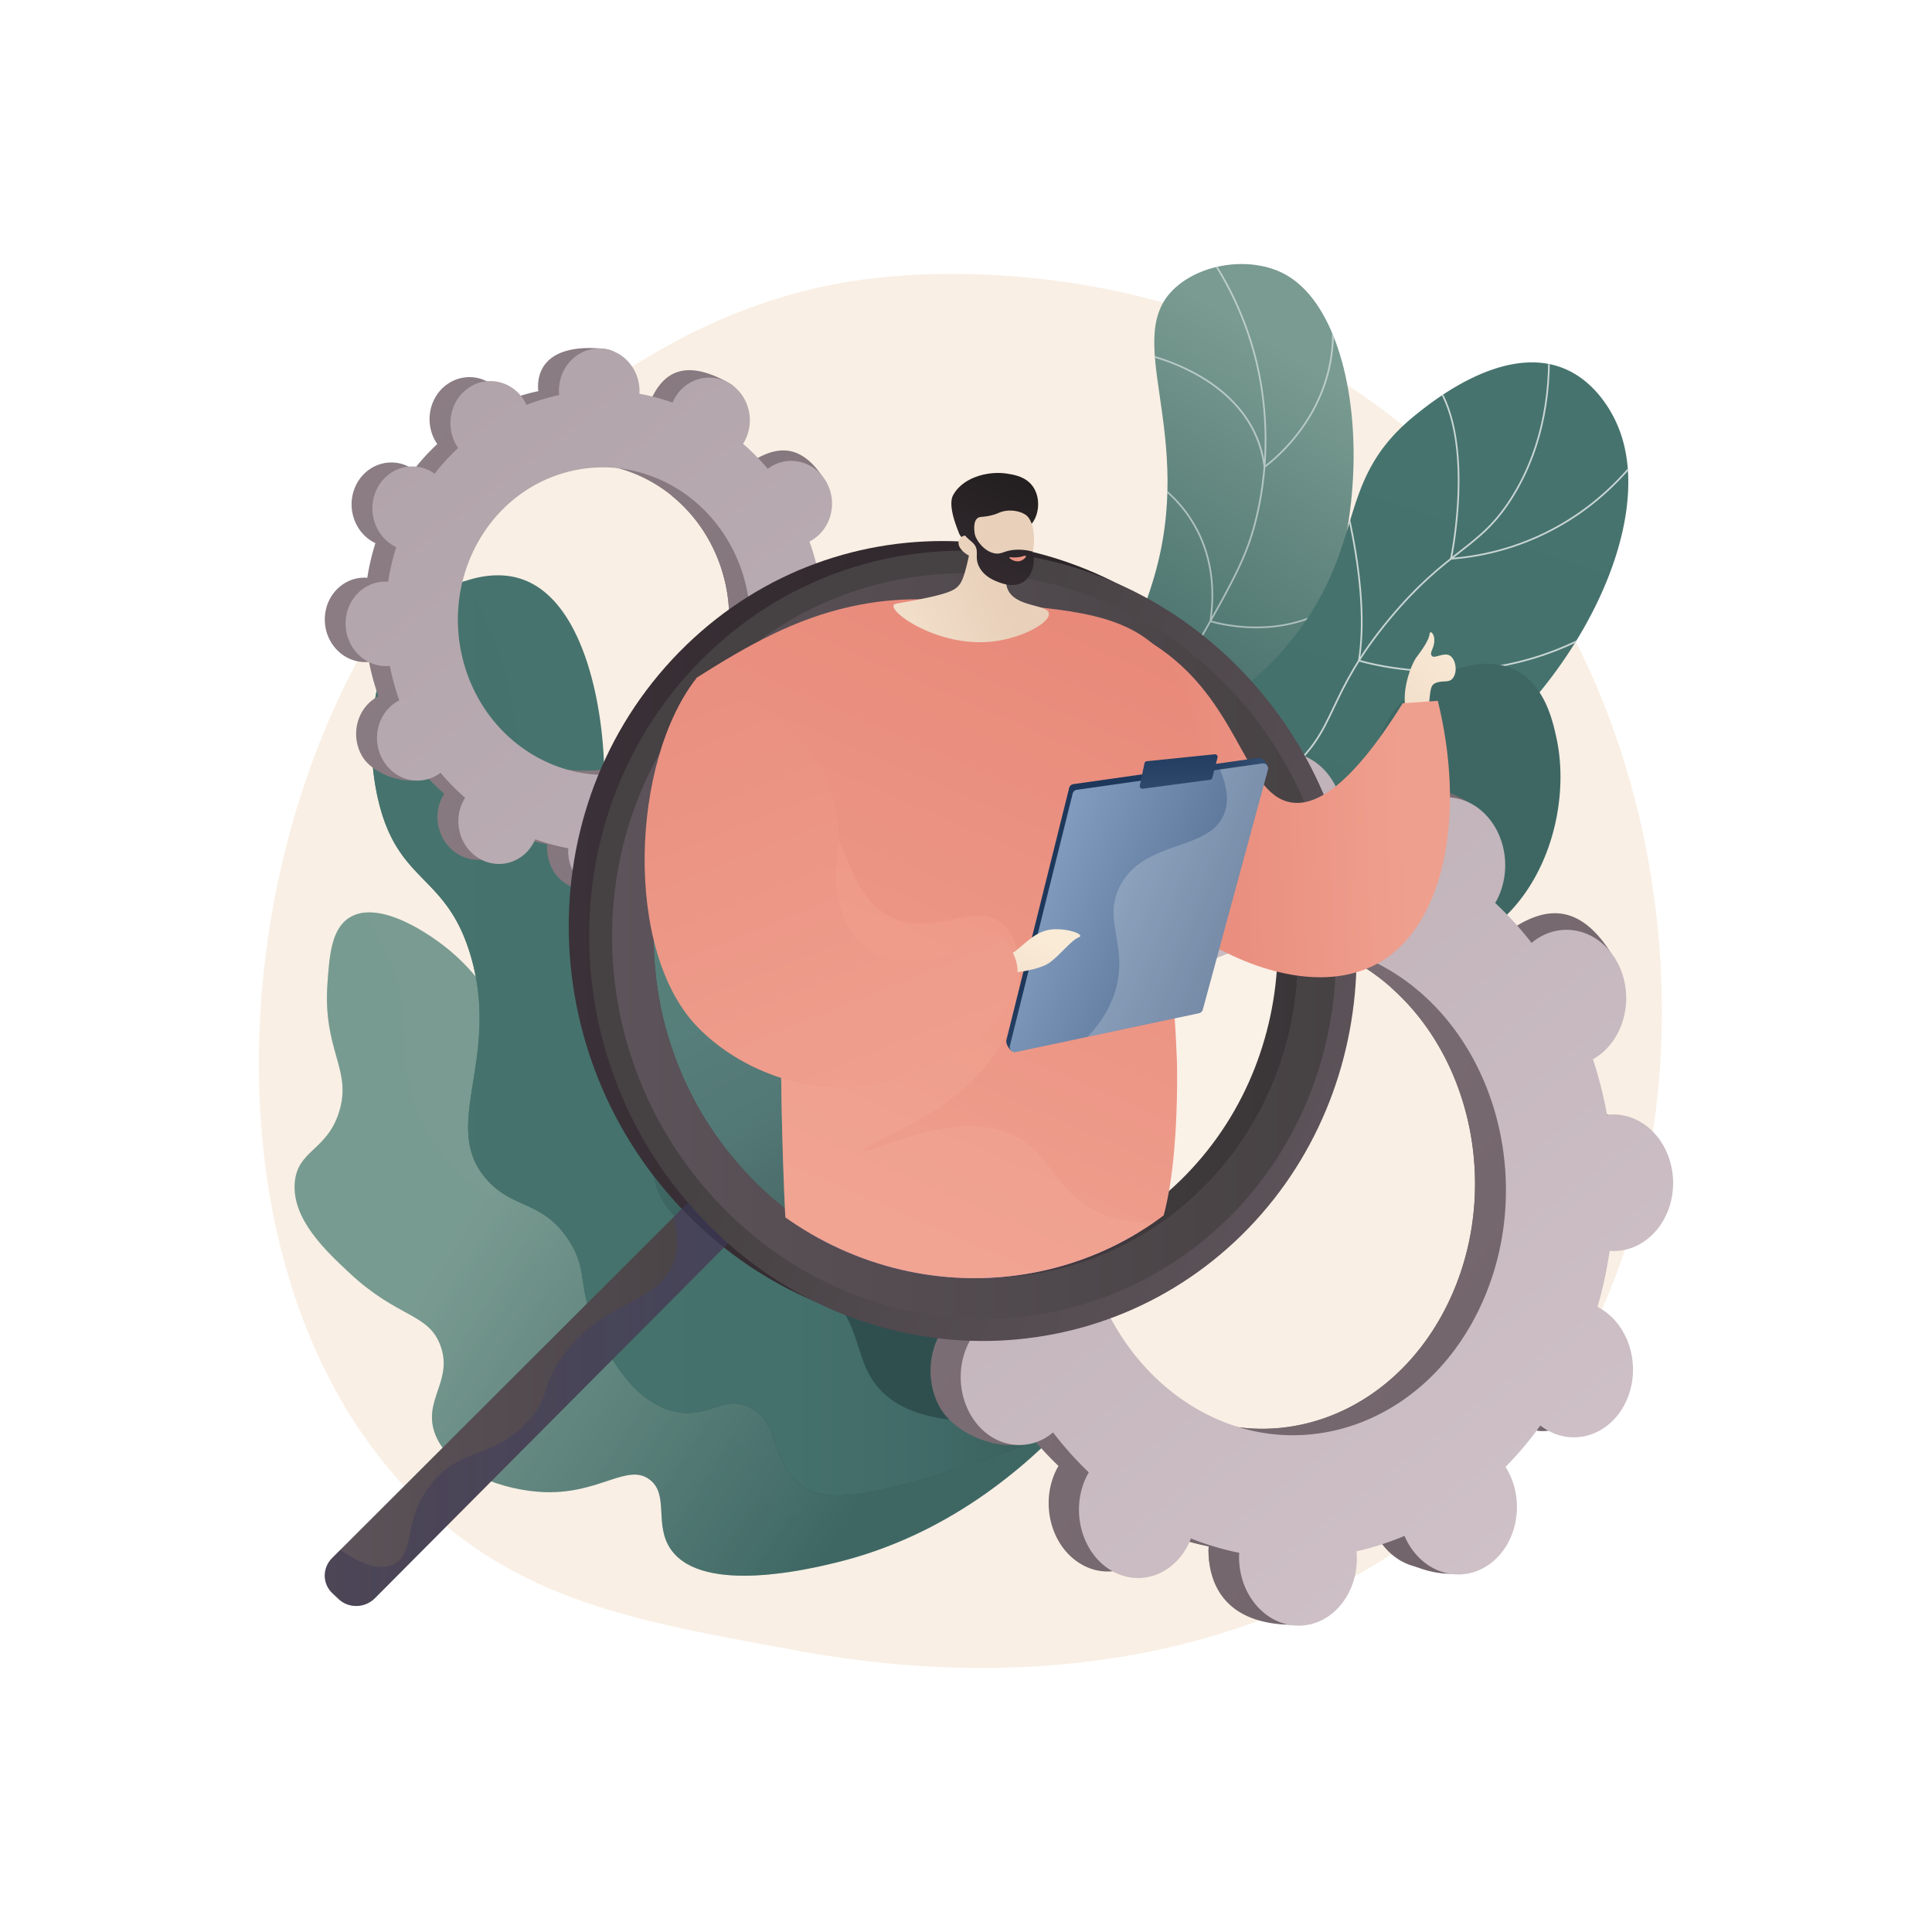 <svg xmlns="http://www.w3.org/2000/svg" xmlns:xlink="http://www.w3.org/1999/xlink" viewBox="0 0 2500 2500"><defs><style>.cls-1{fill:url(#linear-gradient);}.cls-2{fill:url(#linear-gradient-2);}.cls-3{fill:none;}.cls-4{isolation:isolate;}.cls-25,.cls-48,.cls-5{fill:#fff;}.cls-6{fill:#f9efe4;}.cls-7{fill:url(#linear-gradient-3);}.cls-24,.cls-36,.cls-44,.cls-8{opacity:0.3;mix-blend-mode:multiply;}.cls-8{fill:url(#linear-gradient-4);}.cls-9{fill:url(#linear-gradient-5);}.cls-10{fill:url(#linear-gradient-6);}.cls-11{clip-path:url(#clip-path);}.cls-12{opacity:0.5;}.cls-12,.cls-14,.cls-48{mix-blend-mode:soft-light;}.cls-13{clip-path:url(#clip-path-2);}.cls-14{opacity:0.7;}.cls-15{fill:url(#linear-gradient-9);}.cls-16{fill:url(#linear-gradient-10);}.cls-17{fill:url(#linear-gradient-11);}.cls-18{fill:url(#linear-gradient-12);}.cls-19{fill:url(#linear-gradient-13);}.cls-20{fill:url(#linear-gradient-14);}.cls-21{fill:url(#linear-gradient-15);}.cls-22{fill:url(#linear-gradient-16);}.cls-23{fill:url(#linear-gradient-17);}.cls-24{fill:url(#linear-gradient-18);}.cls-25{opacity:0.1;}.cls-26{fill:url(#linear-gradient-19);}.cls-27{fill:url(#linear-gradient-20);}.cls-28{clip-path:url(#clip-path-3);}.cls-29{fill:url(#linear-gradient-21);}.cls-30{fill:url(#linear-gradient-22);}.cls-31{fill:url(#linear-gradient-23);}.cls-32{fill:url(#linear-gradient-24);}.cls-33{fill:url(#linear-gradient-25);}.cls-34{fill:url(#linear-gradient-26);}.cls-35{fill:url(#linear-gradient-27);}.cls-36{fill:url(#linear-gradient-28);}.cls-37{fill:url(#linear-gradient-29);}.cls-38{fill:url(#linear-gradient-30);}.cls-39{fill:url(#linear-gradient-31);}.cls-40{fill:url(#linear-gradient-32);}.cls-41{fill:url(#linear-gradient-33);}.cls-42{fill:url(#linear-gradient-34);}.cls-43{fill:url(#linear-gradient-35);}.cls-44{fill:url(#linear-gradient-36);}.cls-45{fill:url(#linear-gradient-37);}.cls-46{fill:url(#linear-gradient-38);}.cls-47{fill:url(#linear-gradient-39);}.cls-48{opacity:0.2;}.cls-49{fill:url(#linear-gradient-40);}.cls-50{fill:url(#linear-gradient-41);}</style><linearGradient id="linear-gradient" x1="1695.13" y1="473.67" x2="1406.62" y2="938.26" gradientUnits="userSpaceOnUse"><stop offset="0" stop-color="#799b91"/><stop offset="1" stop-color="#3e6764"/></linearGradient><linearGradient id="linear-gradient-2" x1="1845.19" y1="550.24" x2="1594.21" y2="1299.08" gradientUnits="userSpaceOnUse"><stop offset="0" stop-color="#46736e"/><stop offset="0.55" stop-color="#45716c"/><stop offset="0.75" stop-color="#406a67"/><stop offset="0.89" stop-color="#395f5c"/><stop offset="1" stop-color="#2f4f4f"/></linearGradient><linearGradient id="linear-gradient-3" x1="-1548.05" y1="1505.65" x2="-1239.42" y2="2047.71" gradientTransform="translate(1269.87 -481.39) rotate(-27.96)" xlink:href="#linear-gradient"/><linearGradient id="linear-gradient-4" x1="-1557.31" y1="1510.92" x2="-1248.67" y2="2052.98" gradientTransform="translate(1269.87 -481.39) rotate(-27.96)" xlink:href="#linear-gradient"/><linearGradient id="linear-gradient-5" x1="-1252.06" y1="969.77" x2="-1210.56" y2="1755.63" gradientTransform="translate(1269.87 -481.39) rotate(-27.96)" xlink:href="#linear-gradient-2"/><linearGradient id="linear-gradient-6" x1="480.92" y1="1343.4" x2="1459.11" y2="1343.4" xlink:href="#linear-gradient-2"/><clipPath id="clip-path"><path class="cls-1" d="M1421.86,1301.8c-27.08-59.79-58.07-152.2-45.25-259.92,14.73-123.7,73.77-154.54,115.13-289.54,59-192.71-44.91-316.37,30.79-381.54,36.92-31.78,99.66-38.62,141.34-15.27,118.9,66.62,125.85,412.31-34.74,564.94-72.63,69-142.51,69.37-193.45,154C1390.68,1149.3,1404.7,1240,1421.86,1301.8Z"/></clipPath><clipPath id="clip-path-2"><path class="cls-2" d="M1362.19,1279.68c-14.06-50.4-27.64-130,6.34-206.23,59.3-133,196.63-105.91,309.22-253.7,90.81-119.19,49.37-199.65,155.2-283.81,17.72-14.08,111-91.15,190.09-59.42,44.56,17.87,64.82,62.3,68.62,70.64,57.5,126.06-53.44,345.25-216.87,457.75-93.9,64.63-128,50.54-296.69,132.35A994,994,0,0,0,1362.19,1279.68Z"/></clipPath><linearGradient id="linear-gradient-9" x1="844.54" y1="-108.25" x2="817.87" y2="121.76" gradientTransform="translate(1348.16 114.83) rotate(25.87)" gradientUnits="userSpaceOnUse"><stop offset="0" stop-color="#799b91"/><stop offset="0.5" stop-color="#779990"/><stop offset="0.68" stop-color="#70938a"/><stop offset="0.81" stop-color="#658981"/><stop offset="0.91" stop-color="#547a75"/><stop offset="1" stop-color="#3e6764"/></linearGradient><linearGradient id="linear-gradient-10" x1="-193.81" y1="108.66" x2="2135.77" y2="1784.44" gradientUnits="userSpaceOnUse"><stop offset="0" stop-color="#96888e"/><stop offset="1" stop-color="#706369"/></linearGradient><linearGradient id="linear-gradient-11" x1="-185.19" y1="96.69" x2="2144.39" y2="1772.47" xlink:href="#linear-gradient-10"/><linearGradient id="linear-gradient-12" x1="2026.08" y1="2406.31" x2="405.35" y2="317.6" gradientUnits="userSpaceOnUse"><stop offset="0" stop-color="#d3c5cb"/><stop offset="1" stop-color="#ada0a6"/></linearGradient><linearGradient id="linear-gradient-13" x1="-239.25" y1="171.84" x2="2090.33" y2="1847.63" xlink:href="#linear-gradient-10"/><linearGradient id="linear-gradient-14" x1="-229.09" y1="157.71" x2="2100.49" y2="1833.5" xlink:href="#linear-gradient-10"/><linearGradient id="linear-gradient-15" x1="2227.3" y1="2250.18" x2="606.57" y2="161.47" xlink:href="#linear-gradient-12"/><linearGradient id="linear-gradient-16" x1="420.23" y1="1794.43" x2="987.48" y2="1794.43" gradientUnits="userSpaceOnUse"><stop offset="0" stop-color="#5d535a"/><stop offset="1" stop-color="#464143"/></linearGradient><linearGradient id="linear-gradient-17" x1="735.97" y1="1211.46" x2="1729.05" y2="1211.46" gradientUnits="userSpaceOnUse"><stop offset="0" stop-color="#3b3138"/><stop offset="1" stop-color="#241f21"/></linearGradient><linearGradient id="linear-gradient-18" x1="420.23" y1="1794.43" x2="987.48" y2="1794.43" gradientUnits="userSpaceOnUse"><stop offset="0" stop-color="#26264f"/><stop offset="1" stop-color="#444b8c"/></linearGradient><linearGradient id="linear-gradient-19" x1="1846.4" y1="2306.29" x2="1355.08" y2="1756.18" gradientTransform="translate(-844.7 32.5) rotate(-22.48)" xlink:href="#linear-gradient-16"/><linearGradient id="linear-gradient-20" x1="791.99" y1="1224.12" x2="1728.75" y2="1224.12" xlink:href="#linear-gradient-16"/><clipPath id="clip-path-3"><path class="cls-3" d="M955.42,1523.27c-172.57-176.3-270.59-739.37-98-907.38,169.94-165.46,918.49-30.73,1044.21,174,171.51,279.35-187.46,575.59-347.13,740C1392.42,1696.67,1124.59,1696.09,955.42,1523.27Z"/></clipPath><linearGradient id="linear-gradient-21" x1="-4952.33" y1="1111.2" x2="-4764.46" y2="1302.42" gradientTransform="matrix(-1, 0.08, 0.08, 1, -3138.29, 111.84)" gradientUnits="userSpaceOnUse"><stop offset="0" stop-color="#faebd7"/><stop offset="1" stop-color="#e8d0ba"/></linearGradient><linearGradient id="linear-gradient-22" x1="-1644.79" y1="1026.27" x2="-1235.3" y2="1041.05" gradientTransform="matrix(-1, 0, 0, 1, 172.37, 0)" gradientUnits="userSpaceOnUse"><stop offset="0" stop-color="#ef9f8e"/><stop offset="1" stop-color="#e68273"/></linearGradient><linearGradient id="linear-gradient-23" x1="55.55" y1="2536.62" x2="156.12" y2="2536.62" gradientTransform="matrix(-1, 0.09, 0.09, 1, 1101.72, -108.61)" gradientUnits="userSpaceOnUse"><stop offset="0" stop-color="#444b8c"/><stop offset="1" stop-color="#26264f"/></linearGradient><linearGradient id="linear-gradient-24" x1="-372.79" y1="2478.9" x2="-328.67" y2="2387.57" gradientTransform="matrix(-1, 0.07, 0.07, 1, 672.55, -20.13)" gradientUnits="userSpaceOnUse"><stop offset="0" stop-color="#ffc444"/><stop offset="1" stop-color="#f36f56"/></linearGradient><linearGradient id="linear-gradient-25" x1="-366.39" y1="2640.09" x2="-259.54" y2="2640.09" gradientTransform="matrix(-0.98, 0.21, 0.21, 0.98, 699.5, -95.52)" xlink:href="#linear-gradient-23"/><linearGradient id="linear-gradient-26" x1="-530.76" y1="2570.27" x2="-485.71" y2="2477.01" gradientTransform="matrix(-0.99, 0.15, 0.15, 0.99, 657.39, -47.17)" xlink:href="#linear-gradient-24"/><linearGradient id="linear-gradient-27" x1="2182.25" y1="2104.68" x2="1897.27" y2="1462.28" gradientTransform="translate(-472.19 12.1) rotate(3.06)" gradientUnits="userSpaceOnUse"><stop offset="0" stop-color="#aa80f9"/><stop offset="1" stop-color="#6165d7"/></linearGradient><linearGradient id="linear-gradient-28" x1="2138.06" y1="2124.29" x2="1853.08" y2="1481.88" xlink:href="#linear-gradient-27"/><linearGradient id="linear-gradient-29" x1="1598.23" y1="2332.72" x2="1313.25" y2="1690.29" gradientTransform="translate(-321.87 49.55) rotate(-3.98)" xlink:href="#linear-gradient-27"/><linearGradient id="linear-gradient-30" x1="1269.1" y1="1542.52" x2="1700.19" y2="546.46" gradientTransform="translate(-201.51)" xlink:href="#linear-gradient-22"/><linearGradient id="linear-gradient-31" x1="1056.6" y1="831.71" x2="1289.73" y2="742.24" gradientTransform="matrix(1, 0, 0, 1, 0, 0)" xlink:href="#linear-gradient-21"/><linearGradient id="linear-gradient-32" x1="-895.06" y1="546.49" x2="-971.11" y2="353.33" gradientTransform="matrix(-1, -0.05, -0.05, 1, 348.79, 221.74)" xlink:href="#linear-gradient-17"/><linearGradient id="linear-gradient-33" x1="1045.64" y1="803.16" x2="1278.77" y2="713.69" gradientTransform="matrix(1, 0, 0, 1, 0, 0)" xlink:href="#linear-gradient-21"/><linearGradient id="linear-gradient-34" x1="-918.29" y1="555.74" x2="-994.42" y2="362.38" gradientTransform="matrix(-1, -0.05, -0.05, 1, 348.79, 221.74)" xlink:href="#linear-gradient-17"/><linearGradient id="linear-gradient-35" x1="-992.8" y1="439.24" x2="-988.84" y2="474.53" gradientTransform="matrix(-1, -0.05, -0.05, 1, 348.79, 221.74)" xlink:href="#linear-gradient-22"/><linearGradient id="linear-gradient-36" x1="1334.96" y1="1555.6" x2="1789.89" y2="504.43" gradientTransform="translate(-201.51)" gradientUnits="userSpaceOnUse"><stop offset="0" stop-color="#f6af9a"/><stop offset="1" stop-color="#f89f8a"/></linearGradient><linearGradient id="linear-gradient-37" x1="1585.21" y1="1257.36" x2="1429.27" y2="1139.09" gradientUnits="userSpaceOnUse"><stop offset="0" stop-color="#587495"/><stop offset="1" stop-color="#1e385b"/></linearGradient><linearGradient id="linear-gradient-38" x1="-2008.58" y1="1297.6" x2="-2357.71" y2="1483.43" gradientTransform="matrix(-0.99, 0.1, 0.1, 0.99, -795.58, 31.57)" gradientUnits="userSpaceOnUse"><stop offset="0" stop-color="#86a1c3"/><stop offset="1" stop-color="#415b7e"/></linearGradient><linearGradient id="linear-gradient-39" x1="1527.41" y1="1179.63" x2="1524.79" y2="957.98" xlink:href="#linear-gradient-37"/><linearGradient id="linear-gradient-40" x1="-2009.82" y1="1210.95" x2="-1943.3" y2="1379.95" gradientTransform="matrix(-1, 0, 0, 1, -669.83, 0)" xlink:href="#linear-gradient-21"/><linearGradient id="linear-gradient-41" x1="705.25" y1="2636.46" x2="1140.99" y2="1629.65" gradientTransform="translate(-1212.87 58.84) rotate(-45.15)" xlink:href="#linear-gradient-22"/></defs><title>Business.Marketing.HR_by VIGE.CO_10</title><g class="cls-4"><g id="Background"><rect class="cls-5" width="2500" height="2500"/></g><g id="Illustration"><path class="cls-6" d="M1932,1905.84c-47.26,48.71-89.54,77.34-121.91,99-315.73,210.81-676.64,150-788.22,129.28-180-33.51-332-57.15-462.56-175.11-296.69-268-282.26-827.2-55.55-1173.58C530.68,744.32,757,408.78,1118.73,361.5c8.85-1.16,15.45-1.81,21.23-2.43,56-5.92,402.68-37.19,685.4,199.68a843.46,843.46,0,0,1,166,188.33C2212.18,1088.14,2212.88,1616.36,1932,1905.84Z"/><path class="cls-7" d="M1390.38,1830.43c-64.25,70.57-166.21,156.67-307.55,191.29-32.86,8-172.21,42.17-214.17-16-23.17-32.13-1.93-72-28.34-91.39-28.71-21.11-64,18.56-134.74,16.47-52.45-1.56-123.06-26-142.18-74.28-17.53-44.28,23.75-69.45,6.44-115.67-15.71-42-54.92-35.06-117.69-93.74-30.58-28.59-74.62-69.75-70.69-116.8,3.54-42.32,41.86-41.24,57.47-91.85,17-55.09-21.53-78.75-15.13-166.73,2.59-35.48,5.06-69.47,28.22-84.21,38.29-24.36,105.54,21.47,132.17,44.35,11.23,9.66,73.41,63.09,70.52,132.87-1.47,35.46-18.78,51.67-7.35,71.31,13.6,23.38,45.09,12.39,85.16,31.4,55.74,26.44,79.45,87.88,86.75,106.78,28.09,72.78,2.48,124.91,34.26,143,11.53,6.56,29,4.74,63.82,1.11,40.13-4.18,47.26-12,63.57-10,41.56,5,58.94,63.12,79,91.1C1090.57,1842,1170.84,1875.06,1390.38,1830.43Z"/><path class="cls-8" d="M1003.8,1945.09c-23.52-23-16.88-57.22-57.93-92.57-66.23-57-137.33-14.44-193-64.91-40.19-36.45-12.44-67.12-50-149.6C654,1530.83,589.93,1544.88,545,1445.78c-37.41-82.57-3.8-116.3-39.71-202a303,303,0,0,0-35.59-62.56A44.29,44.29,0,0,0,452,1187.5c-23.16,14.74-25.63,48.73-28.22,84.21-6.4,88,32.13,111.64,15.13,166.73-15.61,50.61-53.93,49.53-57.47,91.85-3.93,47,40.11,88.21,70.69,116.8,62.77,58.68,102,51.78,117.69,93.74,17.31,46.22-24,71.39-6.44,115.67,19.12,48.28,89.73,72.72,142.18,74.28,70.78,2.09,106-37.58,134.74-16.47,26.41,19.42,5.17,59.26,28.34,91.39,42,58.19,181.31,24.07,214.17,16,133-32.58,231.13-110.75,295.79-178.66C1135.69,1977.62,1040.07,1980.61,1003.8,1945.09Z"/><path class="cls-9" d="M1459.11,1812.7a1674.93,1674.93,0,0,1-247.77,96.24c-111.66,33.33-150.61,31.89-176.54,11.52-37.83-29.72-25.81-82.33-66.57-100.28-33.61-14.81-52.16,16.38-95.87,6.11-56.72-13.32-88.14-80.55-99.92-105.77-26.68-57.1-10.18-74.83-36.32-115.3-33.47-51.82-71.72-40.1-106.08-78.64-61.7-69.19,18.48-155.29-20.9-289.58-31.09-106-92.85-92.46-119-198.92-21.5-87.55-9-215.78,74.68-268.64,8.74-5.52,62.53-38.22,113.23-19,81.16,30.77,105.15,175.94,103.81,262-1.21,77.42-22.92,106.19,1.46,140.38C809.57,1189.59,848,1175,931,1219c56.49,30,92.09,48.83,106.27,86.55,23.88,63.54-40,108.73-12.89,185.93,3.17,9,15,41.3,45.64,63.86,46,33.86,82.7,7.74,126.09,32.9,49.38,28.63,35.85,82.2,75.93,137C1298,1760.81,1348.92,1800.21,1459.11,1812.7Z"/><path class="cls-10" d="M1134.69,1793.41c-29.7-36.53-19-78.8-68.08-128.28-70.59-71.18-142.54-34-197.21-95-50.91-56.83-2.19-104.41-44.71-217-43.1-114.11-106.36-100.27-145.42-207.61-35.28-97,6-136.76-21.3-255.87a477.51,477.51,0,0,0-55.73-137.87,177.26,177.26,0,0,0-37.4,17.65c-83.63,52.86-96.18,181.09-74.68,268.64,26.13,106.46,87.89,92.89,119,198.92,39.38,134.29-40.8,220.39,20.9,289.58,34.36,38.54,72.61,26.82,106.08,78.64,26.14,40.47,9.64,58.2,36.32,115.3,11.78,25.22,43.2,92.45,99.92,105.77,43.71,10.27,62.26-20.92,95.87-6.11,40.76,18,28.74,70.56,66.57,100.28,25.93,20.37,64.88,21.81,176.54-11.52a1674.93,1674.93,0,0,0,247.77-96.24c-3.69-.42-7.29-.87-10.84-1.35C1253.53,1861,1170,1836.88,1134.69,1793.41Z"/><path class="cls-1" d="M1421.86,1301.8c-27.08-59.79-58.07-152.2-45.25-259.92,14.73-123.7,73.77-154.54,115.13-289.54,59-192.71-44.91-316.37,30.79-381.54,36.92-31.78,99.66-38.62,141.34-15.27,118.9,66.62,125.85,412.31-34.74,564.94-72.63,69-142.51,69.37-193.45,154C1390.68,1149.3,1404.7,1240,1421.86,1301.8Z"/><g class="cls-11"><g class="cls-12"><path class="cls-5" d="M1392.58,1147.16l-2.2-.32a475.69,475.69,0,0,1,18.33-79.39c19.18-59.27,43.7-93.32,74.74-136.45,20.16-28,43-59.74,68.53-104.43,47.73-83.59,62.19-112.69,73-158.12,21.41-90,8.24-167.12-1.52-205.11a424.06,424.06,0,0,0-71.4-148.88l1.78-1.33a426.3,426.3,0,0,1,71.77,149.66c9.81,38.18,23.05,115.74,1.53,206.17-10.87,45.71-25.38,74.9-73.23,158.71-25.57,44.8-48.46,76.58-68.65,104.63-30.93,43-55.37,76.9-74.44,135.84A473,473,0,0,0,1392.58,1147.16Z"/><path class="cls-5" d="M1635.38,606l-.23-1.81c-8.05-63.6-53.26-100.43-89.77-120.13a281.34,281.34,0,0,0-78.32-27.86l.36-2.19c.38.06,39,6.5,79,28.07,36.64,19.75,81.92,56.55,90.73,120,6.42-4.81,32.39-25.43,54.08-59.83,22.89-36.3,45.58-95.82,23.67-173.29l2.14-.6c22.15,78.29-.82,138.46-24,175.15-25.09,39.74-55.84,61.27-56.15,61.48Z"/><path class="cls-5" d="M1625.53,813c-34.32,0-59.13-8-59.65-8.18l-.88-.29.14-.93c18.39-123.17-68.06-176-68.93-176.54l1.13-1.91c.89.52,88.18,53.81,70.13,177.84,10.43,3.15,109.89,30.57,183.33-40.59l1.54,1.6C1711.58,803.44,1662.92,813,1625.53,813Z"/><path class="cls-5" d="M1566,941a169.07,169.07,0,0,1-26.58-2c-31-4.93-47.46-16.75-48.15-17.25l-.64-.47.24-.76C1511.7,853.87,1461.65,754,1461.14,753l2-1c.51,1,50.58,100.91,30.1,168.35,7.15,4.69,72.52,43.94,180.68-9.44l1,2C1630.66,934.7,1593.77,941,1566,941Z"/></g></g><path class="cls-2" d="M1362.19,1279.68c-14.06-50.4-27.64-130,6.34-206.23,59.3-133,196.63-105.91,309.22-253.7,90.81-119.19,49.37-199.65,155.2-283.81,17.72-14.08,111-91.15,190.09-59.42,44.56,17.87,64.82,62.3,68.62,70.64,57.5,126.06-53.44,345.25-216.87,457.75-93.9,64.63-128,50.54-296.69,132.35A994,994,0,0,0,1362.19,1279.68Z"/><g class="cls-13"><g class="cls-14"><path class="cls-5" d="M1354.07,1343.05l-2.21-.22c12.21-125.49,51.72-213.2,117.42-260.71,32.17-23.26,59.13-29.31,87.67-35.72,30.66-6.89,62.37-14,102-44.23,38.46-29.36,50.62-54.95,66-87.33,13.86-29.15,31.1-65.44,73.19-115.85,36.88-44.18,64.86-66,89.54-85.29,26.73-20.86,47.83-37.34,70.3-74.51,36.7-60.73,51.25-135.07,43.25-221l2.22-.21c8,86.37-6.62,161.16-43.57,222.31-22.68,37.52-43.93,54.11-70.83,75.11-24.6,19.2-52.48,41-89.21,85-41.9,50.2-59.08,86.34-72.88,115.39-15.52,32.65-27.78,58.44-66.67,88.14-40,30.51-71.92,37.69-102.81,44.62-28.31,6.36-55.06,12.37-86.86,35.36C1405.42,1131,1366.22,1218.22,1354.07,1343.05Z"/><path class="cls-5" d="M1876.2,724.22l.31-1.46c.38-1.77,36.92-177.92-33.37-241.42l1.49-1.65c67.8,61.25,37.74,224.87,34.35,242.08a333.75,333.75,0,0,0,197.33-85.06c42-37.74,61.91-74.23,62.1-74.59l2,1c-.2.37-20.28,37.14-62.51,75.13a335.92,335.92,0,0,1-200.18,85.8Z"/><path class="cls-5" d="M1865.67,869.88c-63.17,0-107.13-13.93-107.58-14.08l-.91-.29.15-.94c14.87-91.4-20.47-215.34-20.83-216.58l2.14-.61c.35,1.24,35.59,124.79,21,216.59,6.78,2,50.77,14.44,111.28,13.65s150.48-15.15,235.39-79.47l1.34,1.78c-85.42,64.7-175.91,79.17-236.79,79.91C1869.15,869.87,1867.4,869.88,1865.67,869.88Z"/><path class="cls-5" d="M1792.28,1086.43c-55.52,0-100.5-8-131.87-16.19-48.62-12.65-76-28.36-76.26-28.52l-1-.58.64-1c58.42-89.52,17.42-222.56,17-223.89l2.12-.67c.42,1.34,41.43,134.38-16.61,224.78,11.45,6.19,117.54,60.37,282.76,38.79l.29,2.21A595.94,595.94,0,0,1,1792.28,1086.43Z"/></g></g><path class="cls-15" d="M1373.63,1128.78a556.84,556.84,0,0,1,146.65-55.7c116.39-26.07,164.71,3.45,217.66-38,54.81-42.92,29-94.86,94.1-142.32,5.48-4,75.24-53.43,129.55-25.32,38,19.68,48,66.75,52.73,88.83,18.26,85.72-13.31,209.15-108.6,260.39-90.34,48.58-192.36,7.89-224.72-5.27-56.77-23.08-67.92-47.64-125.85-69.33C1484.7,1115.67,1417.89,1120.81,1373.63,1128.78Z"/><path class="cls-16" d="M977.74,992.64c25.33,14.91,57.16,5.57,71.1-20.86s4.68-60-20.67-74.85c-1.31-.77-2.65-1.43-4-2.08a306.57,306.57,0,0,0,10.64-45.11c1.45.1,2.91.19,4.39.17,28.93-.34,51.9-25.24,51.3-55.6S1066,739.64,1037,740c-1.52,0-3,.15-4.48.3a314.51,314.51,0,0,0-12.38-44.81c1.33-.68,2.66-1.39,3.95-2.2,24.74-15.51,32.66-49.24,17.67-75.32s-47.18-34.59-71.89-19.06c-1.27.8-2.46,1.67-3.63,2.56a292.48,292.48,0,0,0-32-32.41c.81-1.28,1.61-2.57,2.33-3.94,13.9-26.48,32.09-55.18,6.58-69.56-58.94-33.23-84.21-10.36-98.1,16.09-.71,1.37-1.33,2.77-1.93,4.18a270.49,270.49,0,0,0-42.92-11.41c.09-1.52.16-3.05.13-4.6-.6-30.27,8.32-46-20.57-48.65-62.91-5.84-84.12,20.07-83.52,50.3,0,1.58.16,3.13.32,4.67a273.83,273.83,0,0,0-42.3,12.67c-.65-1.39-1.33-2.78-2.1-4.13-14.86-26-46.79-34.4-71.3-18.9s-32.32,49-17.49,75c.76,1.33,1.59,2.58,2.44,3.81a286.4,286.4,0,0,0-30.39,33.27c-1.21-.86-2.44-1.7-3.74-2.46-25.07-14.72-56.55-5.3-70.31,21s-4.63,59.59,20.41,74.33c1.3.76,2.62,1.42,4,2.06a307.18,307.18,0,0,0-10.51,44.87c-1.44-.11-2.88-.19-4.34-.18-28.57.38-51.22,25.12-50.63,55.27s24.23,54.3,52.8,54c1.49,0,3-.14,4.41-.29A315.36,315.36,0,0,0,489.69,901c-1.31.67-2.62,1.37-3.9,2.17-24.45,15.37-32.26,48.86-17.46,74.82s63.86,41.4,88.34,26c1.26-.79-14.78-8.45-13.62-9.33a291.69,291.69,0,0,0,31.76,32.41c-.8,1.28-1.59,2.56-2.31,3.93-13.8,26.29-4.64,59.64,20.47,74.51s56.69,5.61,70.51-20.7c.72-1.36,1.33-2.76,1.93-4.15a271.83,271.83,0,0,0,42.79,11.65c-.09,1.52-.16,3-.13,4.59.61,30.24,24.38,54.55,53.12,54.3s51.6-25,51-55.28c0-1.58-.16-3.14-.32-4.68a271.7,271.7,0,0,0,42.44-12.44c.66,1.41,1.34,2.8,2.12,4.16,14.93,26.1,47,34.8,71.71,19.41s32.59-49,17.63-75.17c-.76-1.33-1.6-2.59-2.45-3.84A286.14,286.14,0,0,0,974,990.15C975.19,991,976.43,991.87,977.74,992.64ZM663.2,971.82C572,918,538.73,797,588.82,701.35s164.94-130,256.51-76.4c91.75,53.72,125.28,175.2,74.79,271.15S754.59,1025.77,663.2,971.82Z"/><path class="cls-17" d="M1039.21,849.92c28.93-.35,51.9-25.25,51.3-55.61S1066,739.64,1037,740c-1.52,0-3,.14-4.48.29a314.51,314.51,0,0,0-12.38-44.81c1.33-.68,2.66-1.39,3.95-2.2,24.74-15.51,55.37-55.24,37.9-79.83-33.14-46.64-67.41-30.08-92.12-14.55-1.27.8-2.46,1.67-3.63,2.56a292.48,292.48,0,0,0-32-32.41c.81-1.28,1.61-2.57,2.33-3.94a57.1,57.1,0,0,0,3.23-45.27Q904,580.44,869.36,641.6c73.22,59.43,96.56,167.47,50.75,254.5-38.77,73.69-115.77,110.66-190.82,99.33-3.34,8.46-6.63,17-10.21,25.34-9.72,22.69-20.76,44.78-31.81,66.84q10.43,2.82,20.93,4.77c-.09,1.52-.16,3-.13,4.59.61,30.24,18.82,57.37,70.92,58.8,28.84.8,33.8-29.5,33.2-59.78,0-1.58-.16-3.14-.32-4.68a271.7,271.7,0,0,0,42.44-12.44c.66,1.41,1.34,2.8,2.12,4.16,14.93,26.1,66.76,40.85,91.45,25.46s12.85-55.1-2.11-81.22c-.76-1.33-1.6-2.59-2.45-3.84A286.14,286.14,0,0,0,974,990.15c1.22.87,2.46,1.72,3.77,2.49,25.33,14.91,57.16,5.57,71.1-20.86s4.69-60-20.66-74.85c-1.32-.77-2.66-1.43-4-2.08a306.57,306.57,0,0,0,10.64-45.11C1036.27,849.84,1037.73,849.93,1039.21,849.92Z"/><path class="cls-18" d="M1005,997.9c25.34,14.91,57.19,5.58,71.14-20.86s4.69-60-20.68-74.87c-1.31-.77-2.65-1.44-4-2.08A306.86,306.86,0,0,0,1062.09,855c1.45.11,2.91.19,4.39.18,29-.35,51.94-25.25,51.33-55.62s-24.57-54.69-53.52-54.31c-1.51,0-3,.15-4.48.3a314.78,314.78,0,0,0-12.38-44.83c1.33-.68,2.65-1.38,3.94-2.19,24.76-15.52,32.68-49.26,17.68-75.34s-47.2-34.61-71.93-19.07c-1.26.79-2.46,1.67-3.63,2.56a291.9,291.9,0,0,0-32-32.42c.81-1.28,1.61-2.58,2.33-4,13.92-26.48,4.68-59.93-20.63-74.69s-57-5.26-70.93,21.2c-.72,1.37-1.34,2.77-1.94,4.18a273.21,273.21,0,0,0-42.94-11.42c.09-1.52.15-3,.13-4.59-.61-30.28-24.43-54.44-53.2-54s-51.56,25.37-51,55.61c0,1.58.16,3.13.31,4.67a273.34,273.34,0,0,0-42.32,12.68c-.65-1.4-1.33-2.79-2.11-4.14-14.86-25.95-46.8-34.41-71.33-18.91s-32.34,49.06-17.5,75c.76,1.33,1.59,2.58,2.44,3.82A285,285,0,0,0,562.39,613c-1.21-.87-2.44-1.71-3.74-2.47-25.08-14.73-56.58-5.31-70.36,21s-4.62,59.61,20.43,74.36c1.3.76,2.63,1.42,4,2.06a307.38,307.38,0,0,0-10.53,44.88c-1.43-.11-2.87-.19-4.34-.18-28.58.38-51.25,25.13-50.65,55.28s24.24,54.32,52.82,54c1.49,0,3-.14,4.42-.29a313.83,313.83,0,0,0,12.25,44.59c-1.32.68-2.63,1.37-3.91,2.18-24.46,15.37-32.28,48.87-17.47,74.84s46.67,34.61,71.16,19.25c1.26-.78,2.44-1.65,3.61-2.53a291.17,291.17,0,0,0,31.78,32.43c-.81,1.27-1.6,2.56-2.32,3.92-13.8,26.3-4.64,59.66,20.48,74.54s56.73,5.61,70.56-20.7c.71-1.36,1.33-2.76,1.92-4.16a272.08,272.08,0,0,0,42.83,11.67c-.09,1.51-.16,3-.13,4.59.6,30.25,24.39,54.57,53.15,54.31s51.63-25,51-55.29c0-1.58-.16-3.14-.32-4.68a273.14,273.14,0,0,0,42.47-12.44c.65,1.4,1.34,2.8,2.12,4.16,14.93,26.11,47.06,34.81,71.75,19.42S988,1058.66,973,1032.54c-.76-1.34-1.6-2.6-2.46-3.84a285.45,285.45,0,0,0,30.67-33.29C1002.43,996.28,1003.67,997.13,1005,997.9ZM690.25,977.06C599,923.19,565.72,802.14,615.83,706.5s165-130,256.66-76.4c91.8,53.73,125.36,175.25,74.83,271.23S781.7,1031,690.25,977.06Z"/><path class="cls-19" d="M1958.77,1840.24c37.23,23.84,84.06,8.72,104.58-33.83s6.89-96.4-30.42-120.18c-1.93-1.24-3.9-2.3-5.88-3.32a533.86,533.86,0,0,0,15.66-72.58c2.13.17,4.28.3,6.46.26,42.6-.76,76.45-41,75.56-89.79s-36.19-87.69-78.79-86.81a65.09,65.09,0,0,0-6.58.52,540.59,540.59,0,0,0-18.22-71.9c2-1.11,3.91-2.26,5.81-3.57,36.42-25.19,48.07-79.5,26-121.24s-69.4-55-105.72-29.77c-1.86,1.29-3.61,2.71-5.34,4.15a446.3,446.3,0,0,0-47-51.64c1.2-2.06,2.36-4.16,3.42-6.37,20.42-42.67,47.13-89,9.67-111.74-86.48-52.48-123.52-15.43-143.86,27.18-1,2.21-2,4.46-2.83,6.72a367.63,367.63,0,0,0-62.83-17.7c.13-2.44.23-4.88.19-7.37-.88-48.48,12.17-73.78-30.08-77.64-91.93-8.42-122.89,33.36-122,81.73,0,2.53.24,5,.46,7.48a373.5,373.5,0,0,0-61.68,20.85c-1-2.22-1.94-4.43-3.08-6.59-21.65-41.29-68.14-54.35-103.82-29.24s-47,78.8-25.45,120c1.11,2.11,2.32,4.1,3.55,6.06a449.77,449.77,0,0,0-44.17,53.51c-1.77-1.36-3.56-2.69-5.44-3.89-36.43-23.21-82.12-7.8-102.09,34.37s-6.72,95.14,29.62,118.41c1.88,1.21,3.81,2.25,5.74,3.25a533.83,533.83,0,0,0-15.27,71.71c-2.08-.16-4.17-.28-6.29-.24-41.44.86-74.28,40.52-73.41,88.59s35.12,86.44,76.55,85.7c2.17,0,4.3-.24,6.41-.49a540.15,540.15,0,0,0,17.76,71.07c-1.91,1.08-3.8,2.2-5.66,3.49-35.47,24.66-46.81,78.14-25.34,119.5s92.73,65.84,128.32,41.23c1.83-1.26-21.5-13.44-19.8-14.85a447.77,447.77,0,0,0,46.19,51.67c-1.18,2-2.33,4.1-3.37,6.28-20.06,42-6.74,95.31,29.78,119s82.57,8.88,102.72-33.23c1-2.18,1.94-4.41,2.81-6.65A368.39,368.39,0,0,0,1564,2001c-.13,2.43-.23,4.87-.18,7.35.87,48.4,35.59,87.29,77.58,86.86s75.47-40.11,74.59-88.63c0-2.53-.24-5-.47-7.5a372.69,372.69,0,0,0,62.14-20c1,2.25,2,4.48,3.1,6.67,21.88,41.82,69,55.72,105.17,31s47.85-78.82,25.88-120.7c-1.12-2.14-2.35-4.16-3.61-6.16a447.79,447.79,0,0,0,45-53.54C1955,1837.64,1956.84,1839,1958.77,1840.24Zm-460.43-32.06c-132.84-85.63-181.19-278.72-108.34-431.93,73-153.56,240.52-209.83,374.5-125,134.54,85.18,183.79,279.92,109.64,434.31C1800.16,1839.57,1631.75,1894.18,1498.34,1808.18Z"/><path class="cls-20" d="M2049.17,1610.59c42.6-.76,76.45-41,75.56-89.79s-36.19-87.69-78.79-86.81a65.09,65.09,0,0,0-6.58.52,538.66,538.66,0,0,0-18.22-71.9c2-1.11,3.91-2.26,5.81-3.57,36.42-25.19,81.53-89.39,55.79-128.72-48.78-74.58-99.19-47.54-135.51-22.29-1.86,1.29-3.61,2.71-5.34,4.15a446.3,446.3,0,0,0-47-51.64c1.2-2.06,2.36-4.16,3.42-6.36a99.55,99.55,0,0,0,4.76-72.7q-52.5,97.68-103.32,196.18c107.41,94.59,141.68,267.85,74.43,407.88-56.88,118.43-169.64,178-279.36,160.14-4.88,13.57-9.68,27.22-14.91,40.62-14.19,36.34-30.3,71.73-46.42,107.06q15.21,4.47,30.54,7.59c-.13,2.43-.23,4.87-.18,7.35.87,48.4,27.47,91.81,103.6,94.06,42.19,1.26,49.45-47.31,48.57-95.83,0-2.53-.24-5-.47-7.5a372.69,372.69,0,0,0,62.14-20c1,2.25,2,4.48,3.1,6.67,21.88,41.82,97.9,65.41,134.14,40.67s18.88-88.5-3.09-130.38c-1.12-2.14-2.35-4.16-3.61-6.16a447.79,447.79,0,0,0,45-53.54c1.8,1.39,3.62,2.75,5.55,4,37.23,23.84,84.06,8.72,104.58-33.83s6.9-96.41-30.42-120.18c-1.93-1.24-3.9-2.3-5.88-3.32a534.19,534.19,0,0,0,15.66-72.58C2044.84,1610.5,2047,1610.63,2049.17,1610.59Z"/><path class="cls-21" d="M1998.81,1848.58c37.28,23.86,84.17,8.74,104.71-33.84s6.91-96.46-30.45-120.26c-1.94-1.23-3.91-2.3-5.89-3.32a534.82,534.82,0,0,0,15.68-72.62c2.14.16,4.28.29,6.47.25,42.65-.75,76.55-41,75.65-89.83s-36.23-87.76-78.88-86.88c-2.23.05-4.42.26-6.6.52a539.79,539.79,0,0,0-18.23-71.95c2-1.1,3.9-2.25,5.81-3.57,36.46-25.2,48.13-79.54,26-121.31s-69.48-55.06-105.85-29.8c-1.87,1.29-3.62,2.7-5.35,4.15a445.47,445.47,0,0,0-47.1-51.68c1.2-2.06,2.37-4.16,3.43-6.37,20.45-42.7,6.87-96.28-30.3-119.64s-83.7-7.63-104.06,35c-1.06,2.21-2,4.46-2.84,6.72a368.3,368.3,0,0,0-62.91-17.72c.13-2.44.24-4.88.19-7.37-.88-48.52-35.75-86.89-77.83-85.71s-75.33,41.38-74.45,89.78c0,2.53.24,5,.47,7.48a375.13,375.13,0,0,0-61.77,20.86c-1-2.22-1.94-4.44-3.07-6.6-21.69-41.31-68.24-54.39-104-29.26s-47.07,78.84-25.48,120.09c1.11,2.12,2.32,4.11,3.55,6.07a450.52,450.52,0,0,0-44.23,53.54c-1.76-1.36-3.55-2.69-5.45-3.9-36.46-23.22-82.21-7.81-102.21,34.39s-6.72,95.19,29.66,118.48c1.89,1.21,3.81,2.25,5.74,3.26A534.1,534.1,0,0,0,1264,1459.3c-2.09-.16-4.18-.28-6.3-.24-41.49.85-74.37,40.53-73.51,88.63s35.17,86.5,76.65,85.77c2.17,0,4.3-.25,6.42-.49a538.85,538.85,0,0,0,17.79,71.11c-1.91,1.09-3.82,2.21-5.67,3.5-35.52,24.67-46.87,78.18-25.37,119.57s67.8,55.08,103.41,30.47c1.82-1.27,3.54-2.65,5.24-4.06a448.59,448.59,0,0,0,46.24,51.71c-1.17,2-2.32,4.1-3.36,6.28-20.1,42.07-6.76,95.37,29.81,119.1s82.67,8.9,102.85-33.24c1-2.18,2-4.41,2.81-6.65a368.51,368.51,0,0,0,62.52,18.58c-.13,2.44-.24,4.88-.19,7.36.88,48.43,35.64,87.35,77.68,86.92s75.57-40.13,74.68-88.68c0-2.53-.23-5-.46-7.51a373.4,373.4,0,0,0,62.21-20c1,2.24,2,4.48,3.11,6.67,21.91,41.85,69,55.77,105.3,31s47.91-78.86,25.92-120.77c-1.13-2.15-2.36-4.17-3.62-6.17a447.67,447.67,0,0,0,45.08-53.57C1995.06,1846,1996.88,1847.34,1998.81,1848.58Zm-461-32.14c-133-85.7-181.42-278.92-108.48-432.22,73.11-153.65,240.83-209.93,375-125,134.72,85.25,184,280.12,109.78,434.6C1840,1847.89,1671.38,1902.51,1537.8,1816.44Z"/><path class="cls-22" d="M438.3,2069.32l-8.19-7.7c-13.06-12.26-13.19-32.69-.28-45.58l506.06-505.33,51.59,52.59L485.06,2068.11C472.25,2081,451.32,2081.54,438.3,2069.32Z"/><path class="cls-23" d="M1591.62,867.49c-188.69-207.94-504.09-225.93-703.7-32.64C684.65,1031.69,685.61,1364.9,889,1571.27c198.61,201.52,511.57,200.72,700.18,5.59C1774.52,1385.1,1776,1070.69,1591.62,867.49ZM947,1513.22c-169.46-173.11-170.08-451.62-.65-616.59C1113.17,734.15,1377.89,748,1537,922.19c156.06,170.88,155,436.13-1.83,597.52C1376.06,1683.49,1113.07,1682.92,947,1513.22Z"/><path class="cls-24" d="M935.89,1510.71l-64.52,64.44c7.78,27.37,5,46.91-.78,61-21.74,52.94-92.39,45.41-144.74,121.77-26.27,38.32-12.93,46.72-40,78.09-44.71,51.87-86.63,35.28-125.9,81.73-39.72,47-21.52,93.18-51,106.84-12.59,5.84-33.08,5.32-68.61-19.08L429.83,2016c-12.91,12.89-12.78,33.32.28,45.58l8.19,7.7c13,12.22,33.95,11.67,46.76-1.21L987.48,1563.3Z"/><path class="cls-25" d="M1571.45,1542.6c-164.52,169.51-436.66,169.16-608.7-6.38C787.13,1357,786.45,1068.56,962,897.77c172.83-168.12,446.82-153.57,611.35,26.81C1734.66,1101.37,1733.49,1375.65,1571.45,1542.6Z"/><path class="cls-26" d="M1618,879.89C1429.31,672,1113.9,654,914.3,847.26,711,1044.1,712,1377.31,915.37,1583.68,1114,1785.2,1427,1784.4,1615.55,1589.27,1800.89,1397.51,1802.38,1083.1,1618,879.89ZM973.33,1525.63C803.88,1352.52,803.26,1074,972.68,909c166.86-162.48,431.58-148.66,590.69,25.56,156.06,170.88,155,436.13-1.83,597.52C1402.44,1695.9,1139.44,1695.32,973.33,1525.63Z"/><path class="cls-27" d="M1598.71,899.21C1420.46,703.22,1123,686.76,935,869.16c-191.24,185.55-190.41,499.36.91,693.95,187.09,190.29,482.39,190,660.59,6C1771.78,1388.07,1773.13,1091,1598.71,899.21ZM973.33,1525.63C803.88,1352.52,803.26,1074,972.68,909c166.86-162.48,431.58-148.66,590.69,25.56,156.06,170.88,155,436.13-1.83,597.52C1402.44,1695.9,1139.44,1695.32,973.33,1525.63Z"/><g class="cls-28"><path class="cls-29" d="M1832.87,850.55c6.55-8.65,16.45-22.44,16.94-29.93s11,2.8,3.55,19.54c-2.23,5-1.82,7-.63,8.48,3.39,4.32,15-4.86,23-.52s11,21.47,3.87,29.9c-5.25,6.23-13.33,1.68-22.61,6.11-7.43,3.55-5.58,12.5-9.16,35.35-7.38-.35-23.88,12.15-26.63,5.28C1810.65,898.38,1826.32,859.19,1832.87,850.55Z"/><path class="cls-30" d="M1815.1,910l45.38-3.17c35.69,144.21,10.09,284.1-70.45,335.55-125.85,80.38-359.72-71.06-410.4-236-22.24-72.38-17.18-176.83,27.28-197.12,12.34-5.64,31.49-6.51,73,16.78,123.91,69.57,127.17,201.05,190.16,212.18C1698.05,1043.24,1743.28,1025.39,1815.1,910Z"/><path class="cls-31" d="M1179.9,2408c-5.22,4.79-5.55,16-5.76,23.32-.1,3.27-.15,4.91.29,6,3.16,8.22,19.47,8.11,45.12,9.16,40.54,1.66,52.72,4.1,55.51-2.09,2.61-5.8-5.1-14.56-6-15.53-4.66-5.18-10.1-6.84-20.58-9.6-19.39-5.1-32.44-7.74-36.39-8.54C1187.45,2405.74,1183.33,2404.83,1179.9,2408Z"/><path class="cls-32" d="M1208.33,2367.55l1.58,46.15c-1.26,2.15-15.27,8.08-25.8,1.79l-8-45.7Z"/><path class="cls-33" d="M1521.38,2401.6c-7,6.91-9.19,20.22-3.81,27.12s14,2.37,38,4.37c25.66,2.14,32,8.57,49.76,4.68,7.16-1.57,19.88-5.64,19.91-10.69,0-3.55-6.22-5.72-27-13.95-29.54-11.68-29.38-12.22-35.71-13.62C1546.55,2396,1530.58,2392.46,1521.38,2401.6Z"/><path class="cls-34" d="M1540.08,2360.56l10.6,43.57c-1.09,2.24-14.61,9.22-25.59,3.76l-16.92-42.64Z"/><path class="cls-35" d="M1475.7,1415.38a4022.52,4022.52,0,0,0,76.11,958.32l-50,10.64c-39.65-41.13-89-105.18-109.79-193.09-12.89-54.55-6.16-81.88-12.63-148.48-10.3-106-39.61-162.88-68.41-249.49-25.88-77.83-55.31-191.6-66.3-342.15Z"/><path class="cls-36" d="M1452.66,2089.27c-18.37-72.74-53.76-92-55-160.64-.89-48.57,16.57-52.54,15.41-99-1.76-70.52-43.07-107.5-63.82-151.85-21.92-46.85-30.32-122.09,28.75-247.25l-133.35,20.63c11,150.55,40.42,264.32,66.3,342.15,28.8,86.61,58.11,143.44,68.41,249.49,6.47,66.6-.26,93.93,12.63,148.48,20.78,87.91,70.14,152,109.79,193.09l12.73-2.7c-42.86-51.16-58-96.85-61.83-133.92C1446.4,2187.41,1471.18,2162.62,1452.66,2089.27Z"/><path class="cls-37" d="M1309,1406.36q-29.78,274.1-54.52,558.62-18.48,213.48-33,421.67l-50.73,3.53a587.59,587.59,0,0,1-45.32-138.45c-14.09-72.89-7.66-115.38-11.54-190.34-4.37-84.09-16.21-103-33.29-209.67-34.67-216.52-52-324.77,3-388.6C1101.37,1442.39,1156.59,1391,1309,1406.36Z"/><path class="cls-38" d="M901.83,876.76c67.15-42.7,127.32-76,198.95-91.82,63.61-14.06,111.8-9.6,171.42-5.07,115.48,8.77,187.68,14.26,235.08,68.64,41.91,48.1,42.82,110.52,43.11,123.81,1.16,53.52-19.65,80.83-35,125.19-24.62,71.4.29,84.77,7.52,274.59,0,0,7.18,225.19-50.2,259.49-24.56,14.68-45.5,65.13-170.8,52.72-84-8.33-111.35-9.88-153.9,4.52-57.94,19.61-80.82-18-104.73-28.69-22.92-10.27-25.84-49.84-28.6-118.83-4.27-106.43-4-178.77-4.41-204.67-1.8-118.8-31.89-209.52-70.42-325.7C915.8,938.28,921.23,918.1,901.83,876.76Z"/><path class="cls-39" d="M1260.92,662.18a349.66,349.66,0,0,1-10,69.42c-4.6,18.38-7.46,23-11,26.76-5.31,5.6-13.14,10.11-56.49,18.44-23.59,4.53-26.58,4.21-27.22,6.49-3.11,11.14,58.33,52.94,124.41,47.19,40.45-3.52,78.2-24.48,76.6-36.62s-42.06-7.87-52.84-30.41c-7.5-15.67,3-36.8,15-54.12C1309.77,688.77,1270.52,682.74,1260.92,662.18Z"/><path class="cls-40" d="M1334.79,678c10.15-12.08,11.91-34,1.73-48.49-8.75-12.45-23.44-15-32.24-16.44-25.49-4.33-58.42,4.65-70.93,27.65-7.42,13.63,5.46,43.46,7.44,48.81,2.24,6,6.77,8.32,10.82,13,5.62,6.51,14.4,16.86,28.71,34.14a105.72,105.72,0,0,1,6.76-17.09,93.8,93.8,0,0,1,13.27-19.8C1314.59,684.18,1325.18,689.41,1334.79,678Z"/><path class="cls-41" d="M1259.39,721.64s15.38,28.56,49.07,28.17c30.15-.35,38.15-67.52,19.72-82.84-6.15-5.12-18.87-7.78-29.45-5.42-6.25,1.4-8.48,3.85-18.74,5.93-9.46,1.93-12,.75-15,3-3.68,2.78-6.65,9.91-1.82,29.93-5.42-6.11-12.18-8.71-17.18-6.67a10.24,10.24,0,0,0-4.21,3.69C1237.17,704.87,1243.68,715.08,1259.39,721.64Z"/><path class="cls-42" d="M1263.86,666.35c1.39,1.16-3.33,6.32-4.07,14-1.43,14.82,12.65,33.46,27.91,35.79,9,1.38,11.81-4,26.89-4.74a69,69,0,0,1,21.8,2.43c3.84,16.55-1.46,32.56-12.75,39.51-12.16,7.49-26.88,1.77-33-.63-4.11-1.6-17.3-6.7-23.66-19.38-6.63-13.22,1-20.57-7-29.69-4-4.61-9.45-6.8-14.41-15.56a40.65,40.65,0,0,1-2.74-5.87C1251,674.37,1261.84,664.67,1263.86,666.35Z"/><path class="cls-43" d="M1325.16,719.25s-6.67,3-17.86,1.81c-.54-.06-1.15.07-1.24.35-.31,1.05,6.63,6.21,13.36,4.7,4.78-1.08,8.68-5.34,8.11-6.51C1327.28,719.11,1326.21,719.12,1325.16,719.25Z"/><path class="cls-44" d="M1424.05,1569.92c-61.63-26.3-61.27-80.72-118.83-103.44-80.66-31.82-183.12,31.13-187.06,22-4.38-10.13,146.18-49.92,188.91-161.89,16.25-42.55,20.47-104.82-10.15-131.09-36.52-31.33-87.06,19-143.83-9-65.28-32.24-54-126.29-109.68-142-29.48-8.35-60.89,10-83.44,27.65,28.46,88.91,48.88,167.31,50.35,264.5.4,25.9.14,98.24,4.41,204.67,2.76,69,5.68,108.56,28.6,118.83,23.91,10.71,44.53,28.56,102.47,8.95,42.55-14.4,76.66-8.33,160.69,0,125.3,12.42,141.71-22.82,166.27-37.5,16-9.56,23.59-23.93,28.68-51.54C1476.32,1582.76,1449.67,1580.85,1424.05,1569.92Z"/><path class="cls-45" d="M1628.93,980.59l-240,34.06a6.54,6.54,0,0,0-5.43,4.89l-81.28,326.51c-1.16,4.68,5.1,15.46,9.82,14.45L1547,1303.71a6.55,6.55,0,0,0,5-4.68l88-306C1641.15,988.5,1633.57,979.93,1628.93,980.59Z"/><path class="cls-46" d="M1633.45,987.91l-240,34.06a6.54,6.54,0,0,0-5.42,4.89l-81.28,326.51a6.54,6.54,0,0,0,7.7,8l237-50.3a6.54,6.54,0,0,0,4.94-4.68l84.25-310.27A6.54,6.54,0,0,0,1633.45,987.91Z"/><path class="cls-47" d="M1568.77,1006.38l6.71-26a3.48,3.48,0,0,0-3.73-4.34L1484,985a3.5,3.5,0,0,0-3.06,2.76l-6,28.67a3.48,3.48,0,0,0,3.87,4.17l87-11.59A3.5,3.5,0,0,0,1568.77,1006.38Z"/><path class="cls-48" d="M1446,1270.86c10.45-52.36-18.69-82.77,3.57-124.9,31.47-59.59,113.78-44.15,134-91.71,5.45-12.82,6.81-31.24-5.12-58.53l55-7.81a6.54,6.54,0,0,1,7.23,8.18l-84.25,310.27a6.54,6.54,0,0,1-4.94,4.68l-144.06,30.57C1431.06,1316.33,1441.71,1292.14,1446,1270.86Z"/><path class="cls-49" d="M1266.14,1251.15s35.67-11,48.81-21.24,26.57-26,47.36-27.35,42.69,7,33.38,10.45-25.24,24.19-38.13,33.06-44,12.73-49.85,12.92-27.37,16.32-27.37,16.32Z"/><path class="cls-50" d="M1287.35,1205.22c19.08,16,27.21,31.71,29.05,46.25,8.12,64.45-102.52,146-208.08,154.85-78.14,6.56-156.35-26.61-205.61-77.26-96.13-98.83-86.32-344.48-.88-452.3l77.41,38.34c71.94,35.64,115.33,112.9,104.19,192.4-7.34,52.45,9.56,99.81,40,121.38C1162.25,1256.43,1230.84,1247.38,1287.35,1205.22Z"/></g></g></g></svg>